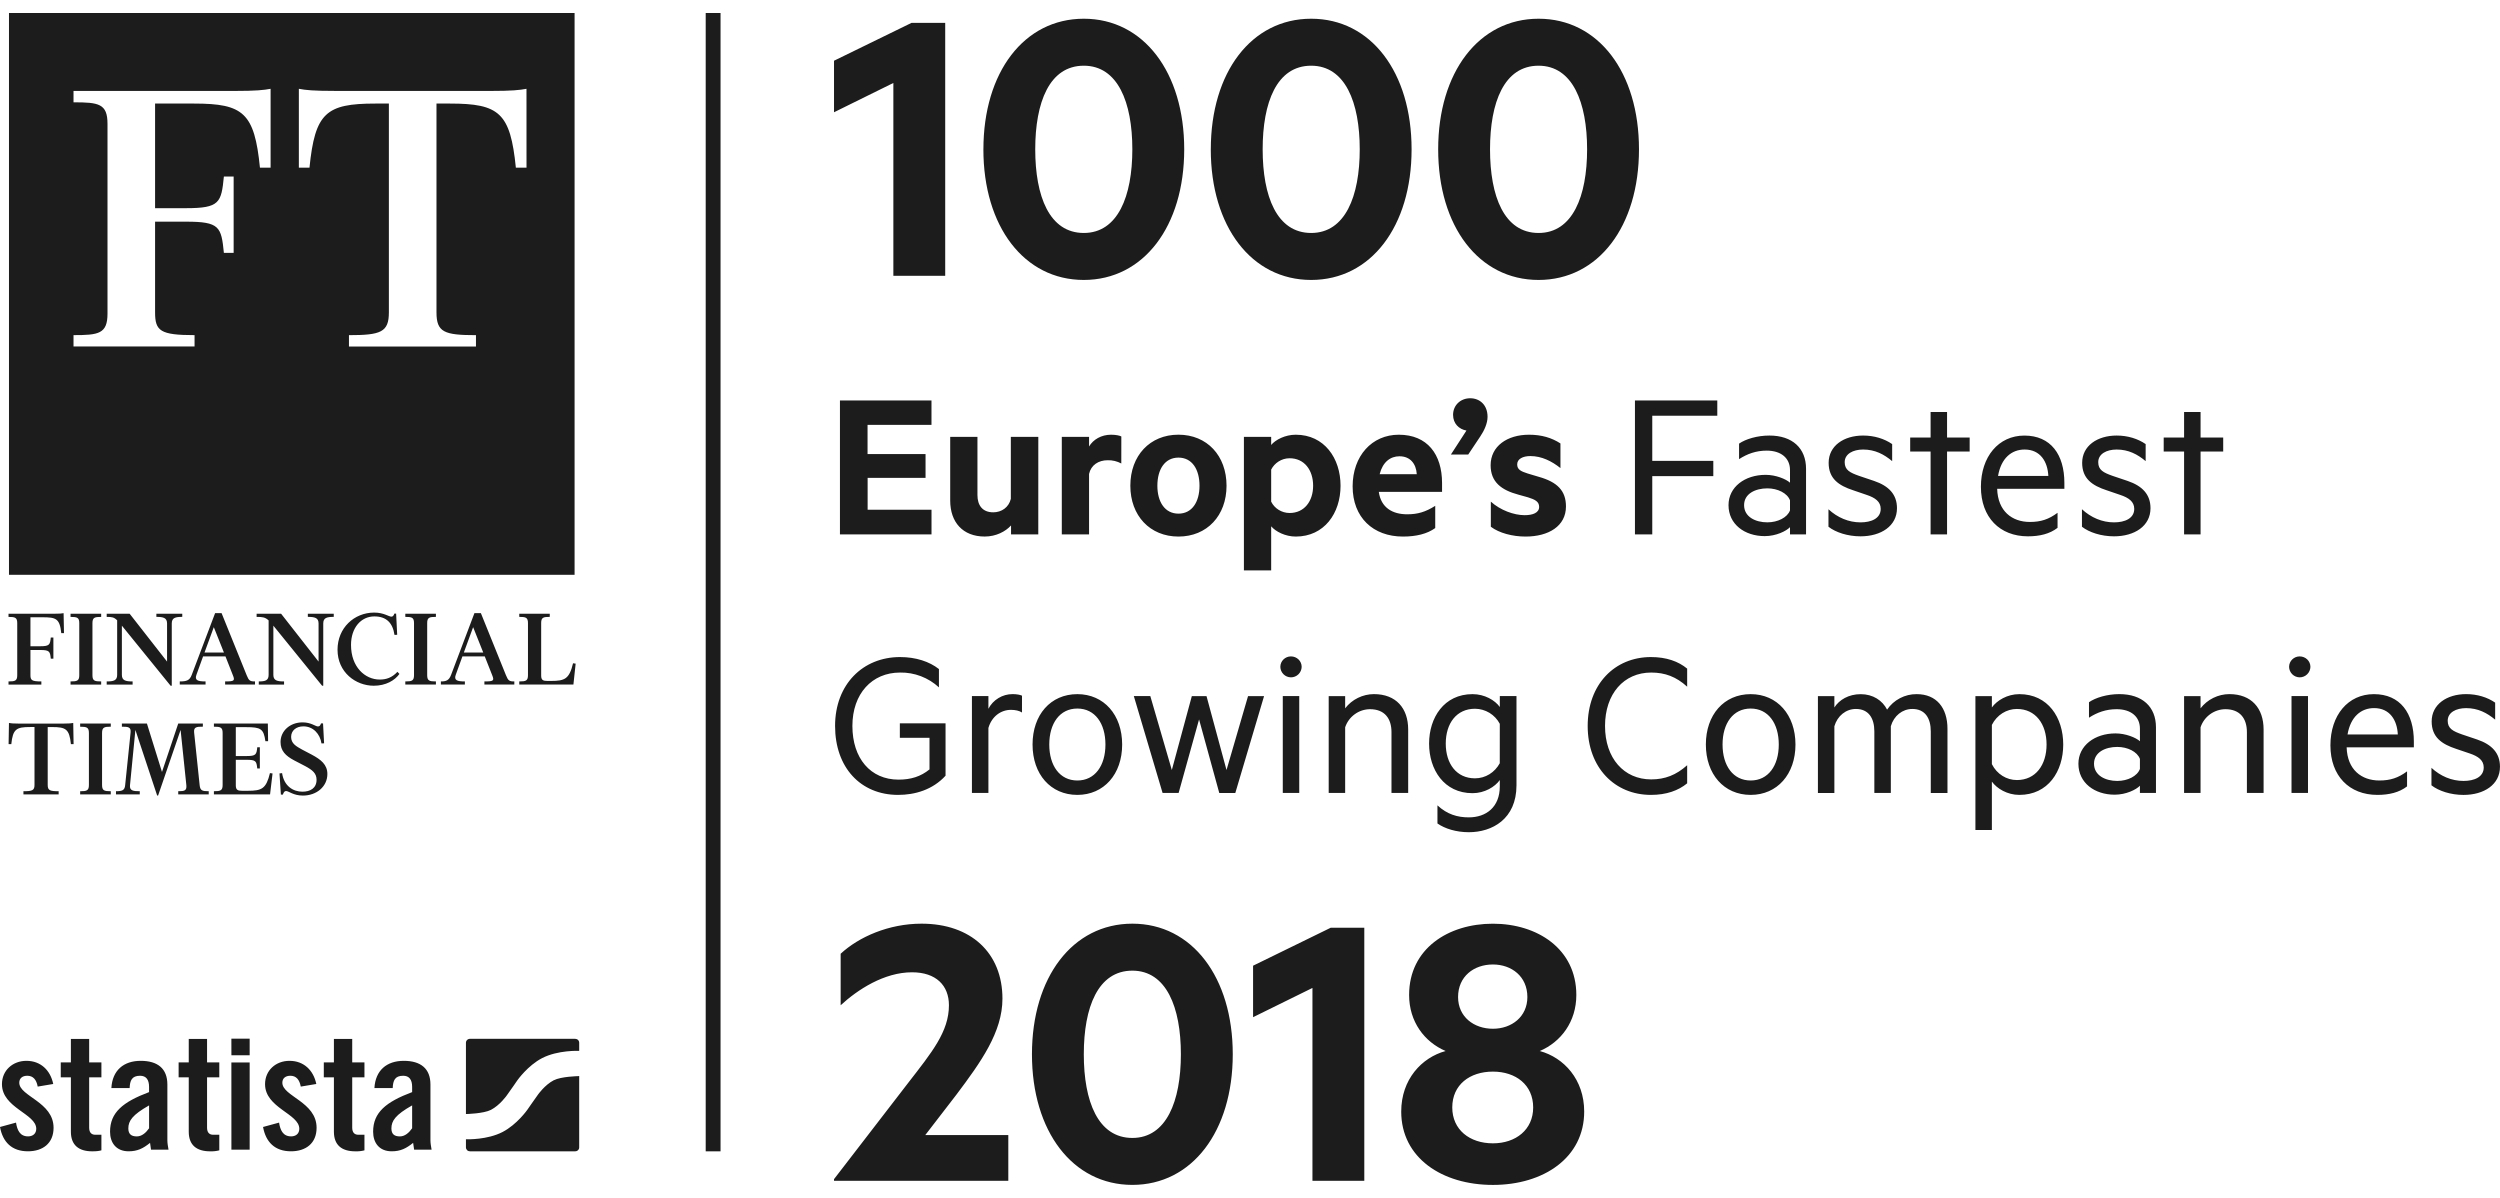 <svg width="96" height="46" viewBox="0 0 96 46" fill="none" xmlns="http://www.w3.org/2000/svg">
    <g clip-path="url(#clip0_2_387)">
        <path d="M27.669 0.5V44.21H27.099V0.5H27.669ZM36.296 10.591H34.305V3.186L32.026 4.311V2.332L35.005 0.877H36.296V10.591ZM39.753 5.734C39.753 7.538 40.296 8.946 41.618 8.946C42.925 8.946 43.482 7.538 43.482 5.734C43.482 3.931 42.925 2.523 41.618 2.523C40.296 2.523 39.753 3.931 39.753 5.734ZM37.763 5.734C37.763 2.775 39.324 0.719 41.618 0.719C43.912 0.719 45.474 2.775 45.474 5.734C45.474 8.694 43.912 10.75 41.617 10.75C39.324 10.75 37.762 8.694 37.762 5.734H37.763ZM48.486 5.734C48.486 7.538 49.028 8.946 50.349 8.946C51.656 8.946 52.214 7.538 52.214 5.734C52.214 3.931 51.656 2.523 50.349 2.523C49.027 2.523 48.486 3.931 48.486 5.734ZM46.495 5.734C46.495 2.775 48.055 0.719 50.349 0.719C52.643 0.719 54.205 2.775 54.205 5.734C54.205 8.694 52.643 10.75 50.349 10.75C48.055 10.75 46.494 8.694 46.494 5.734H46.495ZM57.217 5.734C57.217 7.538 57.759 8.946 59.082 8.946C60.388 8.946 60.945 7.538 60.945 5.734C60.945 3.931 60.387 2.523 59.081 2.523C57.758 2.523 57.217 3.931 57.217 5.734ZM55.226 5.734C55.226 2.775 56.787 0.719 59.082 0.719C61.375 0.719 62.937 2.775 62.937 5.734C62.937 8.694 61.375 10.75 59.081 10.75C56.787 10.75 55.226 8.694 55.226 5.734ZM35.769 15.378V16.316H33.314V17.437H35.541V18.351H33.317V19.574H35.77V20.52H32.254V15.378H35.77M39.87 20.52H38.824V20.177C38.612 20.41 38.25 20.603 37.813 20.603C36.969 20.603 36.488 20.05 36.488 19.222V16.776H37.534V19.012C37.534 19.406 37.728 19.673 38.141 19.673C38.461 19.673 38.739 19.482 38.816 19.155V16.776H39.871L39.87 20.52ZM43.058 17.798C42.898 17.712 42.718 17.668 42.536 17.673C42.182 17.673 41.895 17.857 41.82 18.2V20.521H40.773V16.776H41.82V17.145C41.98 16.876 42.292 16.693 42.663 16.693C42.84 16.693 43 16.725 43.059 16.76L43.058 17.798ZM45.253 17.572C44.73 17.572 44.443 18.024 44.443 18.652C44.443 19.272 44.73 19.724 45.253 19.724C45.776 19.724 46.061 19.272 46.061 18.652C46.061 18.024 45.776 17.572 45.253 17.572ZM45.253 20.604C44.157 20.604 43.405 19.8 43.405 18.652C43.405 17.497 44.156 16.692 45.252 16.692C46.349 16.692 47.099 17.497 47.099 18.652C47.099 19.799 46.35 20.604 45.253 20.604ZM48.813 19.263C48.939 19.523 49.217 19.699 49.521 19.699C50.086 19.699 50.424 19.247 50.424 18.652C50.424 18.05 50.086 17.597 49.521 17.597C49.209 17.597 48.939 17.782 48.813 18.033V19.263ZM48.813 21.903H47.766V16.776H48.813V17.086C48.981 16.885 49.352 16.693 49.757 16.693C50.853 16.693 51.477 17.597 51.477 18.652C51.477 19.708 50.853 20.604 49.757 20.604C49.352 20.604 48.981 20.41 48.813 20.21V21.903ZM52.979 18.208H54.404C54.379 17.806 54.152 17.521 53.739 17.521C53.392 17.521 53.097 17.74 52.979 18.208ZM52.946 18.887C53.03 19.499 53.477 19.749 54.035 19.749C54.447 19.749 54.743 19.657 55.113 19.424V20.277C54.801 20.503 54.38 20.604 53.873 20.604C52.726 20.604 51.941 19.867 51.941 18.678C51.941 17.505 52.684 16.693 53.713 16.693C54.81 16.693 55.375 17.446 55.375 18.551V18.887H52.946ZM56.312 16.533C56.025 16.483 55.798 16.265 55.798 15.93C55.798 15.562 56.084 15.293 56.456 15.293C56.818 15.293 57.122 15.546 57.122 16.006C57.122 16.257 56.995 16.533 56.843 16.759L56.379 17.455H55.714L56.312 16.533ZM57.248 19.263C57.611 19.591 58.133 19.783 58.547 19.783C58.859 19.783 59.103 19.691 59.103 19.465C59.103 19.255 58.935 19.18 58.674 19.097L58.311 18.996C57.653 18.82 57.24 18.51 57.24 17.865C57.24 17.137 57.872 16.693 58.715 16.693C59.197 16.693 59.584 16.81 59.921 17.028V17.974C59.584 17.706 59.196 17.513 58.766 17.513C58.48 17.513 58.26 17.622 58.26 17.832C58.26 18.033 58.403 18.099 58.665 18.183L59.086 18.309C59.803 18.51 60.133 18.845 60.133 19.448C60.133 20.202 59.467 20.604 58.581 20.604C58.083 20.604 57.569 20.47 57.248 20.227V19.263ZM62.782 20.52V15.378H65.944V15.963H63.447V17.697H65.791V18.283H63.447V20.52H62.782ZM68.736 19.214C68.635 18.937 68.264 18.753 67.867 18.753C67.412 18.753 66.973 18.954 66.973 19.398C66.973 19.85 67.412 20.058 67.867 20.058C68.263 20.058 68.635 19.875 68.736 19.599V19.214ZM68.736 18.05C68.736 17.589 68.39 17.304 67.842 17.304C67.429 17.304 67.091 17.43 66.78 17.631V17.035C67.032 16.86 67.479 16.725 67.944 16.725C68.828 16.725 69.352 17.212 69.352 18V20.52H68.736V20.243C68.592 20.393 68.204 20.587 67.766 20.587C66.999 20.587 66.375 20.135 66.375 19.398C66.375 18.703 66.999 18.234 67.8 18.234C68.188 18.234 68.576 18.392 68.736 18.535V18.05ZM70.213 19.556C70.558 19.875 70.988 20.059 71.444 20.059C71.857 20.059 72.219 19.909 72.219 19.541C72.219 19.264 72.009 19.113 71.68 19.004L71.166 18.828C70.601 18.644 70.22 18.376 70.22 17.773C70.22 17.119 70.802 16.725 71.544 16.725C71.966 16.725 72.355 16.844 72.659 17.053V17.707C72.346 17.446 72.001 17.262 71.544 17.262C71.157 17.262 70.836 17.43 70.836 17.748C70.836 18.05 71.038 18.15 71.393 18.275L71.966 18.468C72.531 18.66 72.844 18.987 72.844 19.515C72.844 20.202 72.228 20.595 71.444 20.595C70.955 20.595 70.492 20.445 70.213 20.227V19.556ZM74.767 20.52H74.135V17.338H73.351V16.801H74.135V15.822H74.767V16.801H75.635V17.338H74.767V20.52ZM76.725 18.275H78.656C78.63 17.731 78.352 17.262 77.746 17.262C77.247 17.262 76.843 17.589 76.725 18.276V18.275ZM76.691 18.769C76.717 19.632 77.264 20.043 77.947 20.043C78.37 20.043 78.673 19.942 79.01 19.691V20.269C78.707 20.503 78.319 20.595 77.872 20.595C76.792 20.595 76.067 19.867 76.067 18.694C76.067 17.538 76.742 16.726 77.736 16.726C78.749 16.726 79.272 17.455 79.272 18.544V18.769H76.691ZM79.948 19.556C80.294 19.875 80.723 20.059 81.179 20.059C81.591 20.059 81.955 19.909 81.955 19.541C81.955 19.264 81.744 19.113 81.415 19.004L80.9 18.828C80.335 18.644 79.955 18.376 79.955 17.773C79.955 17.119 80.538 16.725 81.28 16.725C81.701 16.725 82.089 16.844 82.393 17.053V17.707C82.081 17.446 81.735 17.262 81.28 17.262C80.892 17.262 80.572 17.43 80.572 17.748C80.572 18.05 80.774 18.15 81.128 18.275L81.701 18.468C82.266 18.66 82.579 18.987 82.579 19.515C82.579 20.202 81.963 20.595 81.178 20.595C80.69 20.595 80.226 20.445 79.947 20.227V19.557M84.502 20.52H83.869V17.338H83.086V16.801H83.869V15.822H84.502V16.801H85.371V17.338H84.502V20.52ZM35.693 29.545V28.331H34.554V27.777H36.309V29.787C35.811 30.332 35.128 30.524 34.487 30.524C33.044 30.524 32.067 29.469 32.067 27.877C32.067 26.278 33.137 25.231 34.562 25.231C35.17 25.231 35.693 25.406 36.055 25.692V26.395C35.649 26.02 35.114 25.816 34.562 25.826C33.483 25.826 32.732 26.638 32.732 27.877C32.732 29.117 33.425 29.938 34.504 29.938C34.976 29.938 35.356 29.82 35.693 29.545ZM39.244 27.36C39.144 27.292 38.983 27.258 38.823 27.258C38.427 27.258 38.081 27.518 37.955 27.953V30.449H37.322V26.73H37.955V27.217C38.043 27.047 38.176 26.905 38.34 26.806C38.503 26.706 38.691 26.654 38.882 26.654C39.042 26.654 39.177 26.68 39.245 26.714L39.244 27.36ZM41.37 27.208C40.696 27.208 40.292 27.776 40.292 28.59C40.292 29.403 40.696 29.971 41.37 29.971C42.045 29.971 42.449 29.403 42.449 28.59C42.449 27.776 42.044 27.208 41.37 27.208ZM41.37 30.524C40.342 30.524 39.65 29.728 39.65 28.59C39.65 27.451 40.341 26.655 41.37 26.655C42.391 26.655 43.091 27.451 43.091 28.59C43.091 29.729 42.391 30.524 41.37 30.524ZM47.098 29.569L47.925 26.731H48.54L47.436 30.45H46.82L46.044 27.626L45.259 30.449H44.643L43.539 26.73H44.172L44.998 29.569L45.766 26.731H46.33L47.098 29.569ZM49.259 30.449H49.891V26.73H49.259V30.449ZM49.571 26.01C49.464 26.009 49.362 25.967 49.287 25.892C49.211 25.816 49.167 25.715 49.165 25.608C49.165 25.382 49.351 25.206 49.571 25.206C49.799 25.206 49.984 25.382 49.984 25.608C49.981 25.716 49.936 25.819 49.859 25.894C49.782 25.969 49.678 26.011 49.571 26.01ZM51.022 26.731H51.654V27.199C51.784 27.03 51.952 26.893 52.143 26.799C52.335 26.704 52.545 26.655 52.758 26.654C53.611 26.654 54.074 27.199 54.074 28.012V30.449H53.433V28.112C53.433 27.594 53.172 27.233 52.606 27.233C52.395 27.235 52.19 27.303 52.02 27.428C51.849 27.552 51.721 27.727 51.654 27.928V30.449H51.022V26.73M57.592 27.794C57.5 27.621 57.363 27.475 57.196 27.373C57.028 27.272 56.836 27.217 56.64 27.216C55.931 27.216 55.517 27.776 55.517 28.555C55.517 29.327 55.931 29.888 56.638 29.888C57.044 29.888 57.398 29.662 57.591 29.309L57.592 27.794ZM57.592 29.954C57.406 30.215 57.01 30.458 56.546 30.458C55.45 30.458 54.877 29.553 54.877 28.555C54.877 27.559 55.45 26.655 56.546 26.655C57.011 26.655 57.406 26.889 57.593 27.149V26.73H58.233V30.155C58.233 31.454 57.296 31.957 56.402 31.957C55.922 31.957 55.484 31.822 55.198 31.621V30.926C55.568 31.27 55.964 31.387 56.402 31.387C57.069 31.387 57.592 30.993 57.592 30.198V29.954ZM63.395 25.231C63.994 25.231 64.45 25.398 64.787 25.675V26.369C64.366 25.985 63.935 25.826 63.405 25.826C62.358 25.826 61.633 26.639 61.633 27.878C61.633 29.117 62.359 29.929 63.405 29.929C63.935 29.929 64.365 29.762 64.787 29.385V30.08C64.45 30.356 63.994 30.524 63.395 30.524C62.012 30.524 60.967 29.485 60.967 27.877C60.967 26.269 62.012 25.231 63.395 25.231ZM67.226 27.208C66.551 27.208 66.146 27.776 66.146 28.59C66.146 29.403 66.551 29.971 67.226 29.971C67.9 29.971 68.305 29.403 68.305 28.59C68.305 27.776 67.9 27.208 67.226 27.208ZM67.226 30.524C66.198 30.524 65.505 29.728 65.505 28.59C65.505 27.451 66.197 26.655 67.226 26.655C68.247 26.655 68.946 27.451 68.946 28.59C68.946 29.729 68.247 30.524 67.226 30.524ZM73.602 26.655C74.362 26.655 74.783 27.182 74.783 27.986V30.45H74.142V28.087C74.142 27.568 73.915 27.224 73.434 27.224C73.054 27.224 72.725 27.484 72.608 27.887V30.449H71.975V28.088C71.975 27.569 71.747 27.224 71.267 27.224C70.887 27.224 70.558 27.485 70.44 27.888V30.45H69.808V26.731H70.44V27.167C70.626 26.873 70.988 26.656 71.451 26.656C71.924 26.656 72.286 26.898 72.464 27.25C72.591 27.064 72.76 26.913 72.959 26.81C73.157 26.706 73.378 26.652 73.602 26.655ZM76.488 29.343C76.682 29.729 77.053 29.954 77.45 29.954C78.166 29.954 78.588 29.377 78.588 28.59C78.588 27.802 78.166 27.224 77.45 27.224C77.053 27.224 76.682 27.451 76.488 27.836V29.343ZM76.488 31.873H75.856V26.731H76.488V27.166C76.682 26.898 77.078 26.655 77.542 26.655C78.647 26.655 79.228 27.559 79.228 28.59C79.228 29.62 78.647 30.524 77.542 30.524C77.079 30.524 76.682 30.281 76.488 30.014V31.873ZM82.173 29.142C82.072 28.866 81.701 28.682 81.304 28.682C80.849 28.682 80.41 28.883 80.41 29.327C80.41 29.779 80.849 29.988 81.304 29.988C81.701 29.988 82.072 29.805 82.173 29.527V29.142ZM82.173 27.978C82.173 27.517 81.827 27.233 81.279 27.233C80.866 27.233 80.528 27.359 80.217 27.559V26.965C80.469 26.79 80.917 26.654 81.381 26.654C82.266 26.654 82.789 27.141 82.789 27.928V30.449H82.173V30.172C82.03 30.322 81.642 30.516 81.203 30.516C80.435 30.516 79.811 30.063 79.811 29.327C79.811 28.632 80.435 28.163 81.237 28.163C81.625 28.163 82.013 28.321 82.174 28.463L82.173 27.978ZM83.869 26.731H84.501V27.199C84.632 27.03 84.8 26.893 84.991 26.799C85.183 26.704 85.393 26.655 85.607 26.654C86.459 26.654 86.922 27.199 86.922 28.012V30.449H86.281V28.112C86.281 27.594 86.019 27.233 85.455 27.233C85.244 27.235 85.038 27.303 84.867 27.427C84.696 27.552 84.568 27.727 84.501 27.928V30.449H83.869V26.73M87.994 30.449H88.627V26.73H87.994V30.449ZM88.306 26.01C88.2 26.009 88.098 25.966 88.022 25.891C87.947 25.816 87.903 25.714 87.901 25.608C87.901 25.382 88.087 25.206 88.306 25.206C88.534 25.206 88.72 25.382 88.72 25.608C88.717 25.716 88.672 25.819 88.594 25.894C88.517 25.969 88.413 26.011 88.306 26.01ZM90.145 28.204H92.076C92.051 27.66 91.773 27.191 91.165 27.191C90.668 27.191 90.263 27.517 90.145 28.204ZM90.111 28.698C90.137 29.561 90.685 29.971 91.368 29.971C91.789 29.971 92.093 29.871 92.431 29.62V30.198C92.127 30.432 91.738 30.524 91.292 30.524C90.213 30.524 89.488 29.796 89.488 28.623C89.488 27.467 90.162 26.655 91.157 26.655C92.169 26.655 92.692 27.384 92.692 28.473V28.698H90.111ZM93.368 29.485C93.714 29.805 94.144 29.988 94.599 29.988C95.013 29.988 95.375 29.838 95.375 29.469C95.375 29.193 95.163 29.042 94.835 28.932L94.321 28.758C93.756 28.573 93.376 28.305 93.376 27.702C93.376 27.048 93.959 26.654 94.7 26.654C95.122 26.654 95.509 26.772 95.814 26.981V27.635C95.502 27.375 95.155 27.192 94.7 27.192C94.312 27.192 93.992 27.358 93.992 27.677C93.992 27.978 94.194 28.079 94.549 28.204L95.122 28.397C95.687 28.59 95.999 28.916 95.999 29.444C95.999 30.131 95.384 30.525 94.599 30.525C94.11 30.525 93.647 30.374 93.368 30.156V29.485ZM38.719 43.586V45.342H32.026V45.279L34.879 41.576C35.786 40.405 36.439 39.614 36.439 38.602C36.439 37.843 35.946 37.336 35.021 37.336C33.953 37.336 32.934 38 32.281 38.602V36.624C32.982 35.975 34.129 35.469 35.388 35.469C37.284 35.469 38.494 36.592 38.494 38.349C38.494 39.63 37.666 40.785 36.725 42.036L35.531 43.586H38.718M41.618 40.484C41.618 42.288 42.16 43.697 43.483 43.697C44.789 43.697 45.346 42.288 45.346 40.484C45.346 38.681 44.789 37.273 43.482 37.273C42.16 37.273 41.618 38.681 41.618 40.484ZM39.627 40.484C39.627 37.526 41.188 35.469 43.483 35.469C45.776 35.469 47.338 37.526 47.338 40.484C47.338 43.443 45.776 45.5 43.483 45.5C41.188 45.5 39.627 43.443 39.627 40.484ZM52.389 45.342H50.398V37.937L48.118 39.06V37.083L51.098 35.626H52.389V45.342ZM58.651 38.286C58.651 37.495 58.045 37.036 57.328 37.036C56.596 37.036 55.99 37.495 55.99 38.286C55.99 39.046 56.596 39.504 57.328 39.504C58.045 39.504 58.651 39.046 58.651 38.286ZM58.874 42.527C58.874 41.656 58.205 41.15 57.328 41.15C56.436 41.15 55.767 41.656 55.767 42.527C55.767 43.381 56.435 43.904 57.328 43.904C58.205 43.904 58.874 43.381 58.874 42.527ZM53.807 42.685C53.807 41.451 54.588 40.612 55.512 40.359C54.7 40.012 54.11 39.236 54.11 38.207C54.11 36.434 55.607 35.47 57.328 35.47C59.033 35.47 60.531 36.435 60.531 38.207C60.531 39.236 59.941 40.011 59.128 40.359C60.053 40.612 60.833 41.451 60.833 42.685C60.833 44.457 59.272 45.501 57.328 45.501C55.369 45.501 53.807 44.457 53.807 42.685ZM1.448 41.725C1.398 41.457 1.272 41.309 1.047 41.309C0.866 41.309 0.74 41.402 0.74 41.576C0.74 42.1 2.057 42.31 2.057 43.307C2.057 43.904 1.642 44.21 1.073 44.21C0.457 44.21 0.107 43.861 0 43.276L0.615 43.108C0.659 43.388 0.759 43.637 1.079 43.637C1.26 43.637 1.392 43.532 1.392 43.345C1.392 42.765 0.075 42.547 0.075 41.632C0.075 41.103 0.489 40.736 1.016 40.736C1.567 40.736 1.937 41.103 2.044 41.625L1.448 41.725ZM2.333 41.37V40.797H2.722V39.895H3.424V40.797H3.894V41.37H3.424V43.301C3.424 43.475 3.499 43.575 3.661 43.575H3.894V44.173C3.8 44.197 3.718 44.211 3.543 44.211C3.017 44.211 2.722 43.967 2.722 43.457V41.37H2.333ZM5.725 42.447C5.086 42.809 4.928 43.039 4.928 43.331C4.928 43.55 5.042 43.638 5.254 43.638C5.449 43.638 5.606 43.494 5.725 43.326V42.447ZM4.277 41.781C4.314 41.103 4.746 40.736 5.404 40.736C6.057 40.736 6.427 41.035 6.427 41.644V43.792C6.427 43.899 6.452 44.035 6.471 44.147H5.799C5.792 44.054 5.768 43.967 5.762 43.886C5.499 44.098 5.279 44.21 4.94 44.21C4.464 44.21 4.226 43.886 4.226 43.457C4.226 42.721 4.714 42.317 5.724 41.937V41.738C5.724 41.457 5.61 41.309 5.379 41.309C5.059 41.309 4.99 41.495 4.978 41.782H4.275V41.781H4.277ZM6.859 41.37V40.797H7.248V39.895H7.951V40.797H8.421V41.37H7.951V43.301C7.951 43.475 8.026 43.575 8.189 43.575H8.421V44.173C8.306 44.203 8.188 44.215 8.07 44.211C7.543 44.211 7.248 43.967 7.248 43.457V41.37H6.86M8.886 44.148H9.587V40.798H8.885L8.886 44.148ZM8.886 40.522H9.587V39.886H8.885L8.886 40.522ZM11.55 41.725C11.499 41.457 11.374 41.309 11.149 41.309C10.967 41.309 10.842 41.402 10.842 41.576C10.842 42.1 12.157 42.31 12.157 43.307C12.157 43.904 11.744 44.21 11.174 44.21C10.559 44.21 10.208 43.861 10.101 43.276L10.716 43.108C10.76 43.388 10.86 43.637 11.18 43.637C11.361 43.637 11.493 43.532 11.493 43.345C11.493 42.765 10.178 42.547 10.178 41.632C10.178 41.103 10.59 40.736 11.117 40.736C11.669 40.736 12.039 41.103 12.146 41.625L11.55 41.725ZM12.434 41.37V40.797H12.822V39.895H13.525V40.797H13.995V41.37H13.525V43.301C13.525 43.475 13.601 43.575 13.763 43.575H13.995V44.173C13.881 44.203 13.762 44.215 13.644 44.211C13.117 44.211 12.822 43.967 12.822 43.457V41.37H12.434ZM15.826 42.447C15.186 42.809 15.03 43.039 15.03 43.331C15.03 43.55 15.143 43.638 15.356 43.638C15.551 43.638 15.708 43.494 15.826 43.326V42.447ZM14.378 41.781C14.416 41.103 14.848 40.736 15.506 40.736C16.158 40.736 16.529 41.035 16.529 41.644V43.792C16.529 43.899 16.554 44.035 16.573 44.147H15.902C15.894 44.054 15.871 43.967 15.864 43.886C15.601 44.098 15.38 44.21 15.042 44.21C14.565 44.21 14.328 43.886 14.328 43.457C14.328 42.721 14.816 42.317 15.826 41.937V41.738C15.826 41.457 15.713 41.309 15.481 41.309C15.162 41.309 15.092 41.495 15.08 41.782H14.377L14.378 41.781ZM21.265 41.481C20.919 41.661 20.66 42.031 20.66 42.031C20.573 42.155 20.486 42.279 20.398 42.402L20.25 42.615C20.25 42.615 19.855 43.181 19.296 43.47C18.715 43.77 17.954 43.751 17.892 43.748V44.058C17.892 44.099 17.908 44.137 17.936 44.166C17.95 44.18 17.967 44.191 17.986 44.199C18.004 44.206 18.024 44.21 18.044 44.21H22.09C22.13 44.21 22.169 44.194 22.197 44.166C22.211 44.152 22.223 44.135 22.23 44.117C22.238 44.098 22.241 44.078 22.241 44.058V41.319C22.228 41.322 22.215 41.323 22.202 41.324C22.202 41.324 21.547 41.336 21.266 41.482L21.265 41.481ZM22.089 39.891H18.045C18.025 39.891 18.005 39.894 17.987 39.902C17.968 39.909 17.952 39.92 17.938 39.934C17.923 39.948 17.912 39.965 17.904 39.983C17.896 40.001 17.892 40.021 17.892 40.041V42.779L17.914 42.778C17.914 42.778 18.569 42.764 18.851 42.619C19.197 42.44 19.456 42.07 19.456 42.07C19.543 41.946 19.63 41.821 19.719 41.698L19.866 41.485C19.866 41.485 20.262 40.919 20.82 40.63C21.426 40.318 22.229 40.353 22.229 40.353L22.241 40.354V40.042C22.241 40.002 22.225 39.963 22.197 39.935C22.169 39.907 22.129 39.891 22.089 39.891ZM22.064 0.501V22.072H0.345V0.5H22.064V0.501ZM10.391 3.41C10.13 3.459 9.836 3.492 9.004 3.492H2.823V3.929C3.786 3.929 4.128 3.977 4.128 4.755V12.042C4.128 12.82 3.786 12.869 2.823 12.869V13.305H7.471V12.869C6.15 12.869 5.955 12.707 5.955 11.994V8.512H7.145C8.433 8.512 8.498 8.707 8.597 9.711H8.972V6.779H8.597C8.499 7.784 8.433 7.994 7.146 7.994H5.955V3.977H7.455C9.347 3.977 9.771 4.334 9.982 6.439H10.391V3.41ZM20.217 3.41C19.957 3.459 19.663 3.492 18.832 3.492L12.862 3.491C12.031 3.491 11.737 3.46 11.476 3.41V6.439H11.884C12.096 4.334 12.519 3.977 14.411 3.977H14.933V11.995C14.933 12.756 14.623 12.87 13.4 12.87V13.306H18.277V12.87C17.054 12.87 16.761 12.756 16.761 11.995V3.977H17.282C19.174 3.977 19.597 4.334 19.809 6.439H20.218L20.217 3.41ZM1.169 25.925C1.169 26.122 1.223 26.167 1.588 26.167V26.288H0.327V26.167C0.576 26.167 0.662 26.145 0.662 25.929V23.927C0.662 23.711 0.576 23.689 0.327 23.689V23.568H2.058C2.289 23.568 2.371 23.559 2.442 23.546L2.457 24.313H2.353C2.294 23.752 2.154 23.703 1.63 23.703H1.169V24.816H1.543C1.9 24.816 1.923 24.757 1.95 24.48H2.05V25.292H1.95C1.923 25.014 1.9 24.96 1.543 24.96H1.169V25.925ZM2.709 26.288V26.167C2.959 26.167 3.044 26.145 3.044 25.929V23.927C3.044 23.711 2.959 23.689 2.709 23.689V23.568H3.885V23.689C3.636 23.689 3.55 23.711 3.55 23.927V25.929C3.55 26.145 3.636 26.167 3.885 26.167V26.288H2.709ZM6.552 26.333L4.68 24.026V25.916C4.68 26.137 4.834 26.167 5.092 26.167V26.288H4.097V26.167C4.355 26.167 4.499 26.136 4.499 25.916V23.82C4.377 23.698 4.292 23.689 4.097 23.689V23.568H4.979L6.415 25.405V23.939C6.415 23.72 6.262 23.688 6.005 23.688V23.568H6.999V23.688C6.741 23.688 6.596 23.72 6.596 23.939V26.332H6.551M7.853 25.058H8.599L8.21 24.083L7.853 25.058ZM7.894 26.287H6.903V26.167C7.166 26.167 7.284 26.13 7.364 25.912L8.26 23.545H8.509L9.472 25.929C9.558 26.139 9.598 26.167 9.792 26.167V26.287H8.645V26.167C8.996 26.167 9.029 26.14 8.942 25.928L8.658 25.206H7.798L7.545 25.906C7.464 26.122 7.59 26.167 7.893 26.167L7.894 26.287ZM12.369 26.332L10.497 24.026V25.916C10.497 26.137 10.65 26.167 10.908 26.167V26.288H9.937V26.167C10.176 26.167 10.315 26.136 10.315 25.916V23.824C10.18 23.698 10.077 23.689 9.854 23.689V23.568H10.795L12.233 25.405V23.939C12.233 23.72 12.079 23.688 11.821 23.688V23.568H12.816V23.688C12.559 23.688 12.413 23.72 12.413 23.939V26.332H12.369ZM15.144 23.563H15.211L15.252 24.376L15.148 24.38C15.08 23.913 14.832 23.67 14.375 23.67C13.868 23.67 13.479 24.101 13.479 24.766C13.479 25.615 14.018 26.095 14.583 26.095C14.826 26.095 15.048 26.027 15.261 25.798L15.338 25.879C15.162 26.126 14.819 26.332 14.352 26.332C13.661 26.332 12.961 25.817 12.961 24.95C12.961 24.115 13.598 23.523 14.37 23.523C14.737 23.523 14.931 23.68 15.031 23.68C15.085 23.68 15.116 23.64 15.144 23.563ZM15.564 26.287V26.167C15.812 26.167 15.898 26.145 15.898 25.928V23.926C15.898 23.71 15.812 23.688 15.564 23.688V23.568H16.739V23.688C16.49 23.688 16.404 23.71 16.404 23.926V25.928C16.404 26.145 16.491 26.167 16.739 26.167V26.287H15.565M17.811 25.058H18.557L18.168 24.083L17.811 25.058ZM17.851 26.287H16.93V26.167C17.133 26.167 17.241 26.13 17.323 25.912L18.218 23.545H18.466L19.429 25.929C19.515 26.139 19.556 26.167 19.75 26.167V26.287H18.601V26.167C18.955 26.167 18.986 26.14 18.9 25.928L18.615 25.206H17.757L17.503 25.906C17.422 26.122 17.549 26.167 17.851 26.167V26.287ZM19.94 26.287V26.167C20.189 26.167 20.274 26.145 20.274 25.928V23.926C20.274 23.71 20.188 23.688 19.94 23.688V23.568H21.111V23.688C20.862 23.688 20.781 23.71 20.781 23.926V25.947C20.781 26.126 20.871 26.148 21.02 26.148H21.161C21.689 26.148 21.861 26.072 22.005 25.47L22.105 25.484L22.019 26.287H19.94ZM2.812 27.762L2.826 28.575H2.723C2.664 27.99 2.524 27.919 1.999 27.919H1.832V30.141C1.832 30.352 1.913 30.383 2.252 30.383V30.505H0.9V30.383C1.239 30.383 1.325 30.352 1.325 30.141V27.918H1.157C0.632 27.918 0.493 27.992 0.434 28.575H0.33L0.344 27.762C0.416 27.776 0.497 27.786 0.728 27.786H2.428C2.658 27.786 2.74 27.776 2.813 27.762M3.078 30.506V30.384C3.328 30.384 3.414 30.361 3.414 30.146V28.144C3.414 27.929 3.327 27.906 3.078 27.906V27.785H4.254V27.905C4.006 27.905 3.919 27.928 3.919 28.144V30.146C3.919 30.362 4.006 30.383 4.254 30.383V30.506H3.078ZM7.79 27.784V27.904C7.54 27.904 7.432 27.918 7.455 28.134L7.667 30.155C7.689 30.361 7.771 30.383 8.015 30.383V30.505H6.844V30.383C7.087 30.383 7.174 30.36 7.156 30.154L6.935 28.03L6.071 30.549H6.035L5.199 28.03L4.992 30.15C4.969 30.366 5.118 30.383 5.367 30.383V30.505H4.454V30.383C4.702 30.383 4.788 30.344 4.806 30.15L5.014 28.134C5.037 27.918 4.928 27.905 4.68 27.905V27.784H5.642L6.22 29.643L6.844 27.784H7.79ZM9.978 29.508H9.878C9.85 29.23 9.828 29.176 9.471 29.176H9.055V30.163C9.055 30.343 9.146 30.366 9.294 30.366H9.521C10.049 30.366 10.221 30.289 10.366 29.687L10.466 29.701L10.37 30.505H8.214V30.383C8.463 30.383 8.549 30.36 8.549 30.145V28.143C8.549 27.928 8.462 27.905 8.214 27.905V27.784H10.285L10.295 28.462H10.191C10.126 27.981 10.005 27.923 9.462 27.923H9.055V29.032H9.472C9.829 29.032 9.851 28.974 9.879 28.695H9.978V29.508M12.156 29.943C12.156 29.696 11.998 29.57 11.726 29.422L11.293 29.197C10.968 29.023 10.773 28.834 10.773 28.493C10.773 28.067 11.138 27.739 11.618 27.739C11.948 27.739 12.115 27.896 12.21 27.896C12.273 27.896 12.301 27.856 12.327 27.779H12.405L12.445 28.543L12.345 28.548C12.29 28.18 12.024 27.892 11.65 27.892C11.37 27.892 11.179 28.058 11.179 28.296C11.179 28.556 11.378 28.659 11.595 28.781L11.97 28.978C12.323 29.167 12.571 29.36 12.571 29.723C12.571 30.205 12.156 30.55 11.632 30.55C11.266 30.55 11.085 30.375 10.985 30.375C10.922 30.375 10.89 30.428 10.863 30.513H10.786L10.732 29.7L10.832 29.688C10.908 30.191 11.26 30.401 11.614 30.401C11.907 30.401 12.156 30.271 12.156 29.943Z" fill="#1C1C1C"/>
    </g>
    <defs>
        <clipPath id="clip0_2_387">
            <rect width="96" height="45" fill="white" transform="translate(0 0.5)"/>
        </clipPath>
    </defs>
</svg>